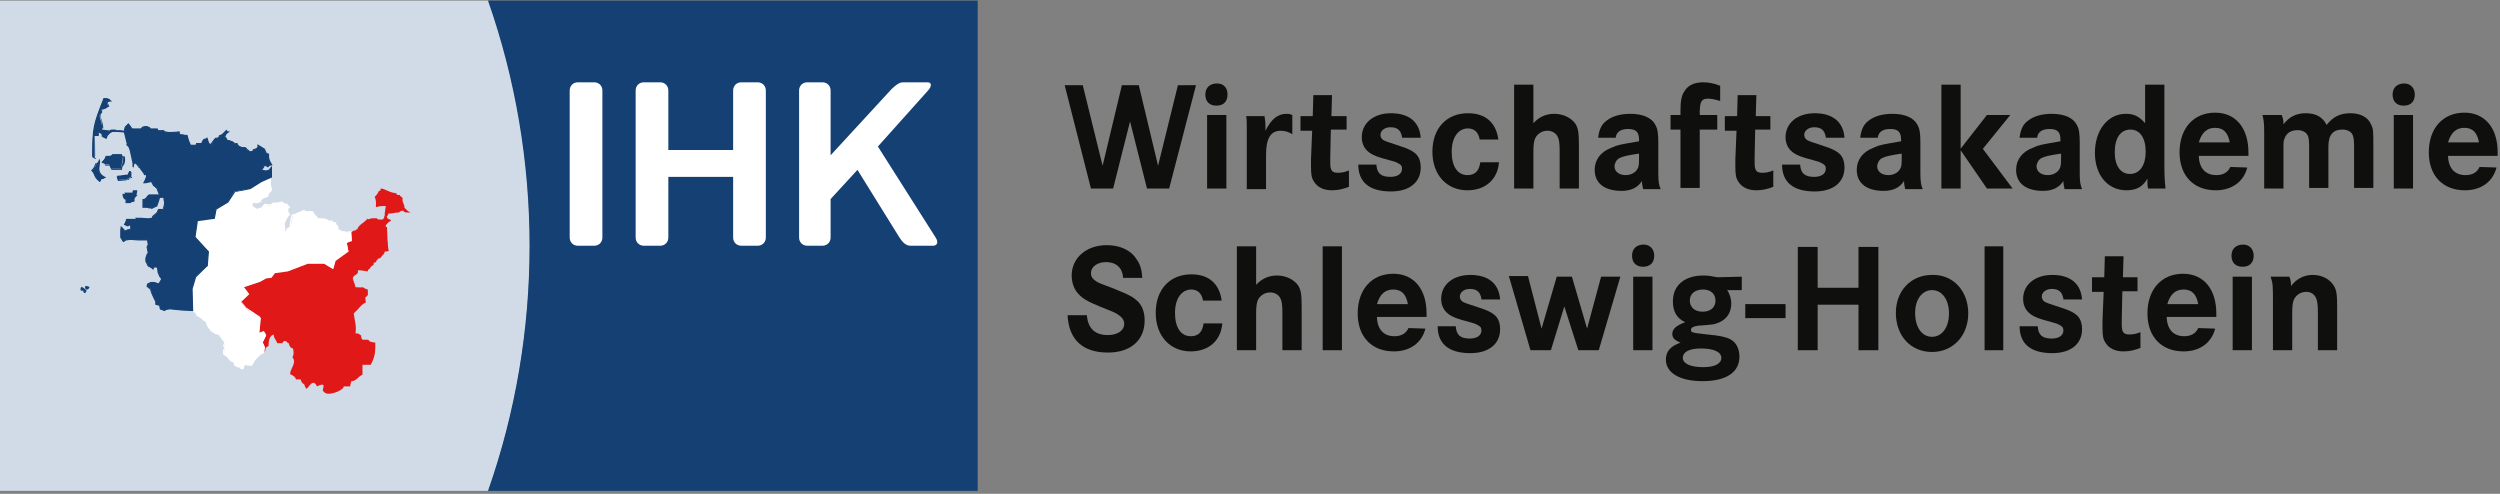 <?xml version="1.0" encoding="utf-8"?>
<!-- Generator: Adobe Illustrator 25.2.1, SVG Export Plug-In . SVG Version: 6.00 Build 0)  -->
<svg version="1.1" id="Ebene_1" xmlns="http://www.w3.org/2000/svg" xmlns:xlink="http://www.w3.org/1999/xlink" x="0px" y="0px"
	 viewBox="0 0 428.3 84.6" style="enable-background:new 0 0 428.3 84.6;" xml:space="preserve">
<rect x="0" y="0" width="428.3" height="84.6" fill="#808080" stroke="none"/>
<style type="text/css">
	.st0{fill:#D0DBE7;}
	.st1{fill:#144073;}
	.st2{fill-rule:evenodd;clip-rule:evenodd;fill:#E11818;}
	.st3{fill:#FFFFFF;}
	.st4{fill-rule:evenodd;clip-rule:evenodd;fill:#144073;}
	.st5{fill:#0F0F0D;}
</style>
<g>
	<path class="st0" d="M83.7,0.1l-83.9,0v84l83.9,0C93.1,57,93.2,27.2,83.7,0.1L83.7,0.1z"/>
	<path class="st1" d="M167.5,84.1l-83.9,0c9.5-27,9.5-56.9,0-84l83.9,0V84.1L167.5,84.1z"/>
	<path class="st2" d="M69.3,35.6c0-0.7-0.5-1-0.3-1.7c-0.1,0-0.2-0.1-0.2-0.2c-0.2,0-0.3-0.2-0.3-0.3c-0.1,0-0.6,0.1-0.6-0.3
		c-1.3-0.1-1.9-0.8-2.7-0.8c0,0.2,0,0.5-0.3,0.4c-0.1,0.3-0.4,0.8-0.7,1c0.3,0.8,0.2,1.1,0.2,1.8c0.6-0.2,1-0.2,1.7-0.2
		c-0.1,0.8-0.2,0.9-0.2,1.7c-0.1,0.1-0.1,0.2-0.1,0.4c-0.1,0-0.2,0.1-0.2,0.2c-0.3,0-1,0.1-1-0.2c-0.7,0-0.8-0.1-1.6,0.2
		c0-0.1,0-0.1,0-0.2c-0.7,0.9-1.5,1-1.8,1.9c-0.2,0-0.3,0.1-0.3,0.2c-0.1,0-0.3,0-0.3,0c-0.3,0.4-1.5,0.3-2.1,0.3l-0.6,1.1l-2.7,1.7
		c0,0-6.3,1.7-6.5,1.8c-0.2,0.1-5.8,2.9-6,3c-0.2,0.1-3.2,3.3-3.3,3.5c-0.1,0.3,2.6,6.1,2.6,6.1l2.6,3.8c0.2-0.2,0.5-0.4,0.8-0.5
		c0.1-0.5,0-0.8,0.6-1c0-1,0.2-1.8,0.9-2c0,0.7,0.3,0.7,0.6,1.5h0.9c0.1-0.6,0.8-0.4,0.9,0c0.3-0.3,0.1,0.8,0.9,0.9
		c0.1,0.5,0.2,1-0.1,1.5c0.8,1-0.4,1.9-0.4,2.9c0.4,0.2,0.9,0.4,1,0.9h0.8c0.1,0.3,0.2,0.7,0.6,0.8c0.1,0.3,0.2,0.6,0.4,0.8
		c0.3,0,1.1-2,1.8-0.4c2.1-1,0.5,0.8,1.2,0.9c0.4,0.9,3.3-0.1,3.4-0.9h1.1c0-0.3,0.1-0.6,0.2-0.9c0.9,0,1.1-0.8,1.9-1.1v-1.7h1.4
		c0.8-1.4,0.8-2.3,0.8-3.8c-0.6-0.1-1-0.1-1.2-0.5c-0.4,0-0.7,0-1,0c-0.1-0.2-0.3-0.3-0.2-0.7c-0.4-0.2-0.3-0.4-1-0.4
		c0.2-1.1-0.1-2-0.3-3.4c0.9-0.8,1.2-1.5,2.1-1.9c-0.1-0.3-0.1-0.6-0.1-0.9c0.6-0.2,0.4-0.7,0.4-1.3c-0.3-0.1-0.4-0.1-0.7-0.3
		l-0.1-0.1c-0.4,0.1-0.8,0-1.3,0c-0.2-1-0.6-1.4-0.4-1.7c0.2-0.5,1-0.4,0.8-1.2c0.6,0,1,0.1,1.7,0.2c0-0.3,0.2-0.4,0.4-0.5
		c0-0.2,0.2-0.4,0.6-0.6c0-0.2,0-0.3,0.1-0.4c0.2,0,0.4-0.1,0.4-0.4c0.2,0,0.2-0.1,0.2-0.3c0.6,0.1,0.7-0.6,1.1-0.8
		c0-0.1,0.1-0.2,0.1-0.4c0.3,0,0.3,0,0.7-0.1c-0.2-0.6-0.3-3.9-0.3-4.1c-0.6,0,0.1-0.8,0.7-1.1c0-0.2-0.8-0.3-0.7-0.6
		c-0.2-0.1,0.3-0.3,0.2-0.6c0.8,0,1.1-0.2,1.9-0.2c0.1-0.2,0.3-0.3,0.7-0.3c0.1,0.4,0.8,0.3,1.3,0.3C69.7,36.2,69.6,35.8,69.3,35.6z
		"/>
	<path class="st3" d="M159,15.5c0.7-0.8,0.6-1.4-0.1-1.4h-3.7c-0.8,0-1.1-0.1-2.4,1.1l-10.5,11.4l0-11.1c0-0.8-0.6-1.4-1.4-1.4h-2.6
		c-0.8,0-1.4,0.6-1.4,1.4v25.2c0,0.8,0.6,1.4,1.4,1.4h2.6c0.8,0,1.4-0.6,1.4-1.4v-6.6l4.6-5l7.2,11.6c0.5,0.8,1.1,1.4,1.9,1.4h3.8
		c0.8,0,1-0.6,0.5-1.4l-9.9-15.6L159,15.5L159,15.5z"/>
	<path class="st3" d="M97.6,40.7c0,0.8,0.6,1.4,1.4,1.4h2.8c0.8,0,1.4-0.6,1.4-1.4l0-25.2c0-0.8-0.6-1.4-1.4-1.4H99
		c-0.8,0-1.4,0.6-1.4,1.4V40.7L97.6,40.7z"/>
	<path class="st3" d="M125.6,15.5c0-0.8,0.6-1.4,1.4-1.4h2.8c0.8,0,1.4,0.6,1.4,1.4l0,25.2c0,0.8-0.6,1.4-1.4,1.4H127
		c-0.8,0-1.4-0.6-1.4-1.4l0-10.4h-11.1l0,10.4c0,0.8-0.6,1.4-1.4,1.4h-2.8c-0.8,0-1.4-0.6-1.4-1.4V15.5c0-0.8,0.6-1.4,1.4-1.4h2.8
		c0.8,0,1.4,0.6,1.4,1.4l0,10.2h11.1L125.6,15.5L125.6,15.5z"/>
	<polygon class="st3" points="45.4,59.6 45.3,59.9 45.3,60.4 44.5,60.8 43.7,61.7 43.2,62.6 42.4,62.5 42,62.4 41.7,63.1 41.3,63 
		41.2,62.8 40.7,62.7 40.2,62.4 40.1,62 39.6,61.8 38.9,61 38.4,60.7 38.4,60.1 38.6,59.5 38.4,59.3 38.6,58.7 38.5,58.5 38,57.9 
		37.6,57.3 36.9,57.1 36.3,56.6 35.7,55.8 35.5,55.4 35.5,55.2 35,55 34.5,54.5 33.7,54.1 33.7,53.8 33,53.2 33,51.2 32.9,49.5 
		33.5,47.4 35.5,45.7 35.7,43.1 33.5,40.5 33.8,37.9 36.7,37.5 37,35.8 38.9,34.6 40.1,32.8 42.8,32.3 46.4,30.3 46.4,31.1 
		46.4,31.7 46.6,32.5 45.9,33.3 45.9,33.6 45.1,34 44.7,34.3 44.8,34.5 44.4,34.5 44.4,34.7 43.3,34.7 43.3,35.4 44.2,35.9 
		44.4,35.9 44.5,35.7 44.9,35.7 45.1,35.5 45.4,35.1 46.2,35.2 46.8,35.1 46.9,34.8 47.5,34.8 48.5,34.6 48.7,34.9 49.3,35.1 
		49.5,35.4 49.7,35.5 49.4,35.8 49.4,36.2 49.5,36.5 49.7,36.7 49.2,37.4 49,37.7 48.7,38.2 48.7,38.6 48.9,39.1 48.7,39.7 
		49.1,39.6 49.5,39 49.8,38.9 50,37.8 50.2,36.8 50.3,36.7 50.8,36.6 51.2,36.4 51.7,36.2 52.1,35.9 52.4,36.2 52.9,36.2 53.6,36.2 
		53.8,36.5 53.9,36.7 54.3,37.1 54.5,37.4 54.9,37.4 55.4,37.5 55.6,37.4 55.9,37.6 56.1,37.6 56.3,37.8 56.9,37.8 56.9,38 
		57.5,38.2 57.5,38.4 57.8,38.7 57.9,39 57.9,39.4 58.4,39.5 58.5,39.7 58.9,39.7 59.4,39.8 60.1,39.7 60.2,41.2 59.4,41.6 
		59.7,43.1 57.5,44.7 57.1,46.1 55.6,45.2 52.7,45.2 49.3,46.5 47.1,46.8 46.5,47.6 45.6,47.7 44.5,48.3 41.8,49.2 42.7,50.4 
		41.3,51.7 42.3,53 44.7,54.5 44.4,57.3 45.3,56.9 45.6,57.5 45,58.7 45.4,59.6 	"/>
	<path class="st3" d="M41.7,63.3l-0.5-0.1l-0.1-0.2l-0.5-0.1l-0.5-0.3L40,62.1l-0.5-0.2l-0.7-0.8l-0.6-0.4l0-0.6l0.2-0.6l-0.2-0.2
		l0.2-0.6l-0.1-0.2L37.9,58l-0.4-0.6l-0.7-0.2l-0.7-0.5l-0.6-0.8l-0.2-0.5v-0.2L35,55l-0.6-0.5l-0.8-0.5v-0.2l-0.7-0.7v-2l-0.1-1.7
		l0,0l0.6-2.1l0,0l2-1.7l0.2-2.5l-2.2-2.7l0,0l0.3-2.6l0.1,0l2.8-0.4l0.3-1.6l1.9-1.2l1.2-1.8l0,0l2.6-0.5l3.8-2.1v1.6l0.2,0.8
		L46,33.3v0.4L45.1,34l-0.4,0.3l0.1,0.3h-0.4v0.2h-1.1v0.5l0.8,0.5h0.1l0.1-0.2h0.4l0.2-0.2l0.4-0.5l0.8,0.1l0.5-0.1l0.1-0.2h0.7
		l1-0.2l0.2,0.3l0.6,0.1l0.2,0.3l0.3,0.2l-0.4,0.4v0.3l0.1,0.3l0.3,0.3l-0.6,0.7L49,37.8l-0.2,0.4v0.4l0.1,0.6l-0.1,0.4l0.1,0
		l0.4-0.6l0.3-0.1l0.1-1l0.2-1l0.2-0.2l0.6-0.1l0.3-0.2l0.6-0.2l0.4-0.2l0.4,0.2h1.2l0.2,0.4l0.1,0.2l0.3,0.3l0.2,0.3h0.4l0.4,0.1
		l0.2-0.1l0.4,0.2h0.3l0.1,0.2H57V38l0.6,0.1v0.3l0.3,0.3L58,39v0.3l0.4,0.1l0.1,0.2h0.4l0.4,0.1l0.9-0.1l0.1,1.7l-0.9,0.3l0.3,1.5
		l-0.1,0l-2.2,1.5l-0.4,1.5l-0.1-0.1l-1.5-0.9h-2.8l-3.4,1.3l-2.2,0.2l-0.6,0.8l-0.9,0.1l-1.1,0.7l-2.7,0.9l0.9,1.2l-1.3,1.3
		l0.9,1.1l2.4,1.6l-0.2,2.7l0.8-0.3l0.4,0.7l0,0l-0.6,1.2l0.4,0.9l-0.1,0.4v0.5l-0.8,0.5l-0.9,0.9l-0.5,0.9l-0.8-0.1l-0.4-0.1
		L41.7,63.3z M41.4,62.9l0.2,0.1l0.3-0.8l0.5,0.1l0.7,0.1l0.4-0.8l0.9-0.9l0.7-0.4l0-0.4l0.1-0.3l-0.4-0.9l0.7-1.2l-0.3-0.4l-1,0.4
		l0.2-2.9L42.3,53l-1-1.3l1.3-1.3l-0.9-1.3l0.1,0l2.8-0.9l1.1-0.7l0.8-0.1l0.6-0.8l0,0l2.2-0.2l3.4-1.3h2.9l0,0l1.4,0.8l0.3-1.3l0,0
		l2.2-1.5l-0.3-1.6l0.9-0.3L60,39.8l-0.7,0.1l-0.5-0.1l-0.5,0l-0.1-0.2l-0.5-0.1v-0.4l-0.1-0.3l-0.3-0.3v-0.2l-0.6-0.1v-0.2h-0.6
		l-0.1-0.2h-0.2l-0.3-0.2l-0.2,0.1l-0.5-0.1l-0.5,0l-0.2-0.4l-0.3-0.3l-0.1-0.2l-0.2-0.3h-1.2l-0.3-0.2l-0.3,0.2l-0.6,0.2l-0.4,0.2
		l-0.5,0.1l-0.1,0.1l-0.2,1L49.9,39l-0.4,0.1l-0.4,0.6l-0.5,0.2l0.1-0.7l-0.1-0.5l0-0.5l0,0l0.2-0.4l0.2-0.3l0.5-0.6l-0.2-0.2
		l-0.1-0.4v-0.4l0.3-0.3l-0.1-0.1l-0.2-0.3L48.7,35l-0.2-0.3l-0.9,0.2l-0.6,0l-0.1,0.2l-0.6,0.1l0,0l-0.7-0.1l-0.3,0.4l-0.3,0.3
		h-0.3L44.5,36h-0.3l0,0l-0.9-0.6v-0.8h1.1v-0.2h0.3l-0.1-0.2l0.5-0.4l0.7-0.3v-0.3l0,0l0.7-0.7l-0.2-0.7v-1.3l-3.5,1.9l-2.6,0.5
		L39,34.7l-1.8,1.2l-0.3,1.7L33.9,38l-0.3,2.4l2.2,2.7l0,0l-0.2,2.6l0,0l-2,1.8L33,49.5l0.1,1.6v2l0.7,0.7V54l0.7,0.4l0.6,0.4
		l0.5,0.2v0.3l0.2,0.4l0.5,0.8L37,57l0.7,0.2l0,0l0.4,0.7l0.4,0.5l0.1,0.3l-0.2,0.5l0.2,0.2l-0.2,0.7v0.5L39,61l0.7,0.8l0.6,0.2
		l0.1,0.4l0.4,0.3l0.6,0.1L41.4,62.9z"/>
	<polyline class="st1" points="33.8,37.9 33.4,40.6 35.7,43.1 35.5,45.6 33.5,47.4 32.9,49.5 33,53.2 33,53.2 31.1,53.1 29.1,52.9 
		28.4,53 28.2,53.2 27.5,53 27.4,52.6 27.4,52.3 26.7,52.1 26.7,51.7 26.7,51.6 26.4,51.1 26,50.2 25.8,49.5 25.2,49.1 25.3,48.7 
		25.8,48.4 26.4,48.4 27,48.5 27.2,48.7 27.7,47.8 27.4,47.3 27.1,46.7 27,45.8 26.6,45.7 26.2,45.9 26.3,46.1 26.1,45.9 25.9,45.8 
		25.4,45.6 25.2,45.1 25,44.8 25,44.2 25.2,43.7 25.4,43.3 25.2,42.4 25.4,41.9 25.3,41.1 23.7,41.1 22.3,41 21.5,41.1 21.1,41.4 
		20.7,40.7 20.7,40 20.7,39.4 20.8,38.9 21.2,39.4 21.3,39.6 21.9,39.4 22.4,39.3 22.4,38.5 21.9,38.7 21.3,38.5 21.5,38 21.7,37.6 
		22.5,37.6 23.2,37.6 23.4,37.5 23.3,37.4 24.2,37.4 25.4,37.5 26.1,37.4 26.2,37.1 26.6,36.7 27,36.4 27,36.3 27.1,36.1 27.2,35.9 
		28,35.9 28.2,34.9 28.2,34.6 28.1,34.2 28.1,33.8 27.3,33.8 27.2,34.3 27,34.8 26.9,35.1 26.9,35.3 26.4,35.5 26.2,35.6 26,35.7 
		25.9,35.6 25.5,35.6 25.2,35.5 24.8,35.5 24.5,35.5 24.5,34.2 24.8,34.2 24.9,34.1 25,34 25.1,34 25.2,33.7 25.4,33.5 25.5,33.4 
		27.3,33.4 27,32.5 26.9,32.2 26.6,32.1 26.3,31.7 26.1,31.3 26,31.1 25.4,31.2 25,31.3 24.6,31.3 24.9,30.9 25.1,30.3 25.1,30 
		24.8,29.9 24.5,29.5 24.4,29.4 24.2,29.1 24,28.8 23.8,28.6 23.7,28.4 23.4,28.1 23.3,28 23,27.9 22.9,28.2 22.8,28.6 22.8,28 
		22.7,27.3 22.5,26.5 22.3,25.7 22.1,25.1 21.9,24.9 21.8,24.8 21.9,24.7 21.8,24.6 21.3,22.6 21.3,22.4 21.4,21.8 22,21.2 
		22.3,21.7 22.5,21.9 22.7,22.1 24.1,22.1 24.4,21.8 24.9,21.7 25.2,21.7 25.6,21.9 25.8,22.1 27,22.1 27.1,22.4 27.3,22.4 
		27.5,22.4 28.1,22.4 28.2,22.6 28.3,22.6 28.7,22.7 29.6,22.7 30.7,22.6 30.7,22.9 30.9,23.1 31.3,23.1 31.7,23.2 32.1,23.2 
		32.3,24.1 32.6,24.9 33.3,24.9 33.6,24.9 33.7,24.7 33.7,24.6 34.6,24.6 34.7,24.2 34.9,23.9 35.4,23.8 35.5,23.7 35.6,24.1 
		35.7,24.4 36,24.9 36.3,24.6 36.5,24.2 36.8,23.9 36.9,23.7 37.1,23.7 37.5,23.6 37.6,23.3 37.6,23.2 38,23.1 38.4,22.8 38.8,22.4 
		38.9,22.6 39.1,22.6 38.7,22.9 38.5,23.5 38.7,23.7 38.8,23.9 38.9,24.1 39.2,24.1 39.6,24.2 39.9,24.3 40,24.4 40.2,24.6 
		40.6,24.6 40.6,24.7 40.7,24.9 40.9,25.1 41.4,25.3 42,25.3 42.2,25.4 42.2,25.6 42.4,25.7 42.7,25.9 42.8,26 43,26 43.3,25.9 
		43.4,25.8 43.4,25.7 43.7,25.6 44,25.4 44.2,25.2 44.2,24.9 44.8,25.2 45.3,25.6 45.4,25.9 45.6,26.2 45.9,26.4 46,26.4 46,26.9 
		46.1,27.4 46.3,27.9 46.5,28.2 46.2,28.3 45.9,28.5 45.6,28.4 45.2,28.3 45.2,28.5 45,28.9 44.7,28.9 44.8,29.1 45.1,29.2 
		45.5,29.3 46.1,29.2 46.5,28.6 46.5,29.2 46.5,29.6 46.5,30 46.5,30.3 44.8,31.1 42.9,32.3 40.2,32.8 39,34.6 37,35.8 36.7,37.5 	
		"/>
	<polygon class="st1" points="28.2,53.3 28.2,53.3 27.4,53 27.3,52.6 27.3,52.4 26.6,52.2 26.6,51.7 26.3,51.1 25.9,50.2 25.7,49.6 
		25.1,49.1 25.2,48.6 25.8,48.3 26.4,48.3 27,48.5 27.2,48.5 27.6,47.8 27.3,47.4 27,46.7 26.9,45.9 26.6,45.8 26.3,45.9 26.4,46.1 
		26.2,46.2 26,46 25.3,45.6 25.1,45.2 24.9,44.8 24.9,44.2 25.1,43.6 25.3,43.3 25.1,42.3 25.3,41.9 25.2,41.2 23.7,41.2 22.3,41.1 
		21.6,41.2 21.1,41.5 20.6,40.7 20.6,39.4 20.7,38.7 21.3,39.3 21.4,39.5 21.8,39.3 22.3,39.2 22.3,38.6 21.9,38.8 21.2,38.5 
		21.5,38 21.6,37.5 23.2,37.5 23.3,37.5 23.3,37.5 23.1,37.3 24.2,37.3 25.4,37.4 26,37.3 26.1,37 26.6,36.6 26.9,36.3 26.9,36.2 
		27,36 27.1,35.8 27.9,35.8 28.1,34.9 28.1,34.6 28,34.2 28,33.9 27.4,33.9 27.3,34.3 27.1,34.9 27,35.1 27,35.3 26,35.8 25.8,35.7 
		25.5,35.7 25.2,35.6 24.4,35.6 24.4,34.1 24.7,34.1 24.9,33.9 25,33.9 25.1,33.7 25.5,33.3 27.2,33.3 26.8,32.3 26.6,32.1 
		26.2,31.8 25.9,31.2 25.4,31.3 25,31.4 24.5,31.4 24.8,30.8 25,30.3 25,30 24.7,30 24.5,29.6 24.4,29.5 23.9,28.8 23.7,28.7 
		23.6,28.5 23.3,28.1 23.3,28.1 23.1,28 23,28.2 22.9,28.7 22.7,28.6 22.7,28 22.4,26.6 22.2,25.7 22,25.2 21.6,24.8 21.7,24.7 
		21.7,24.6 21.7,24.6 21.2,22.6 21.2,22.4 21.4,21.7 21.4,21.7 22,21.1 22.4,21.6 22.6,21.9 22.7,22 24.1,22 24.4,21.7 24.8,21.6 
		25.2,21.6 25.2,21.6 25.7,21.8 25.8,22 27,22 27.1,22.3 28.1,22.3 28.2,22.5 28.3,22.5 28.8,22.6 29.6,22.6 30.8,22.5 30.8,22.9 
		31,23 31.3,23 31.7,23.1 32.1,23.1 32.4,24.1 32.7,24.8 33.5,24.8 33.6,24.6 33.6,24.5 34.5,24.5 34.6,24.2 34.9,23.8 35.3,23.7 
		35.5,23.5 35.7,24.1 35.8,24.4 36,24.7 36.4,24.2 36.7,23.8 36.9,23.6 37.1,23.6 37.4,23.5 37.5,23.3 37.5,23.2 38,23 38.8,22.2 
		39,22.5 39.4,22.5 38.8,23 38.6,23.4 38.8,23.6 39,24 39.3,24 40,24.3 40.1,24.4 40.3,24.5 40.7,24.5 40.7,24.6 40.8,24.8 41,25 
		41.5,25.2 42,25.2 42.3,25.4 42.3,25.5 42.5,25.6 42.8,25.9 43,25.9 43.3,25.8 43.3,25.7 43.3,25.6 43.6,25.5 43.9,25.4 44.1,25.2 
		44.1,24.7 45.4,25.5 45.5,25.8 45.7,26.2 45.9,26.3 46.1,26.3 46.1,26.9 46.2,27.4 46.4,27.8 46.7,28.3 46.2,28.4 45.9,28.7 
		45.6,28.5 45.3,28.4 45.3,28.6 45,29 44.8,29 44.8,29 45.1,29.1 45.5,29.2 46,29.1 46.6,28.4 46.6,30.4 44.8,31.2 42.9,32.4 
		40.3,32.9 39.1,34.7 37.1,35.9 36.8,37.5 36.6,37.5 36.9,35.8 37,35.7 38.9,34.5 40.2,32.8 40.2,32.8 42.8,32.2 44.7,31 46.4,30.2 
		46.4,28.9 46.1,29.3 45.5,29.4 45.1,29.3 44.7,29.2 44.5,28.8 44.9,28.8 45.1,28.5 45.1,28.2 45.7,28.3 45.9,28.4 46.1,28.2 
		46.4,28.2 46.2,27.9 46,27.4 45.9,26.9 45.9,26.5 45.8,26.5 45.6,26.3 45.3,25.9 45.2,25.6 44.3,25.1 44.3,25.3 44,25.5 43.7,25.7 
		43.5,25.7 43.5,25.8 43.4,26 43,26.1 42.7,26.1 42.4,25.7 42.1,25.6 42.1,25.5 42,25.4 41.4,25.4 40.8,25.2 40.6,24.9 40.5,24.7 
		40.2,24.6 39.9,24.5 39.8,24.4 39.2,24.2 38.8,24.2 38.6,23.7 38.3,23.5 38.6,22.8 38.8,22.7 38.8,22.5 38.1,23.2 37.7,23.3 
		37.7,23.4 37.5,23.6 37.1,23.8 37,23.8 36.9,24 36.5,24.3 36,25.1 35.6,24.5 35.5,24.2 35.4,23.9 35.4,23.9 35,24 34.8,24.3 
		34.7,24.7 33.8,24.7 33.8,24.7 33.7,25 32.5,25 32.2,24.2 32,23.3 31.7,23.3 31.3,23.2 30.9,23.2 30.6,22.9 30.6,22.7 29.6,22.8 
		28.7,22.8 28.3,22.7 28.1,22.7 28,22.5 27,22.5 26.9,22.2 25.7,22.2 25.6,22 25.2,21.8 24.9,21.8 24.5,21.9 24.1,22.2 22.6,22.2 
		22.5,22 22.3,21.8 22,21.4 21.5,21.8 21.4,22.4 21.4,22.6 21.9,24.5 22,24.7 21.9,24.8 22.2,25.1 22.4,25.6 22.6,26.5 22.9,27.9 
		22.9,27.8 23.4,27.9 23.5,28 23.7,28.4 23.8,28.6 24.1,28.7 24.5,29.4 24.6,29.5 24.8,29.8 25.2,29.9 25.2,30.3 25,30.9 24.8,31.2 
		25,31.2 25.4,31.1 26,31 26.4,31.7 26.7,32 26.9,32.1 27.1,32.5 27.4,33.5 25.6,33.5 25.3,33.8 25.1,34.1 25,34.1 24.8,34.3 
		24.6,34.3 24.6,35.4 25.2,35.4 25.5,35.5 25.9,35.5 26,35.6 26.8,35.2 26.8,35 26.9,34.8 27.1,34.3 27.2,33.7 28.2,33.7 28.2,34.2 
		28.3,34.6 28.3,34.9 28,36 27.2,36 27.2,36.1 27.1,36.3 27.1,36.4 26.7,36.8 26.3,37.1 26.2,37.5 25.4,37.6 24.2,37.5 23.6,37.5 
		23.6,37.5 23.2,37.7 21.7,37.7 21.6,38.1 21.5,38.4 21.9,38.6 22.5,38.3 22.5,39.3 21.9,39.5 21.3,39.7 21.1,39.4 20.8,39.1 
		20.8,39.4 20.8,40.7 21.1,41.2 21.5,41 22.3,40.9 23.7,41 25.4,41 25.5,41.9 25.3,42.4 25.5,43.4 25.3,43.7 25.1,44.3 25.1,44.8 
		25.3,45.1 25.5,45.5 26.1,45.8 26.1,45.8 26.6,45.6 26.7,45.6 27.1,45.7 27.1,45.8 27.2,46.6 27.5,47.3 27.9,47.8 27.2,48.8 
		26.9,48.6 26.4,48.5 25.8,48.5 25.4,48.7 25.3,49.1 25.8,49.5 26.1,50.2 26.5,51 26.8,51.6 26.8,52 27.5,52.2 27.5,52.6 27.6,52.9 
		28.2,53.1 28.4,52.9 29.1,52.8 29.1,52.8 31.1,53 32.9,53.1 32.8,49.5 32.8,49.5 33.4,47.4 33.4,47.4 35.4,45.5 35.6,43.2 
		33.3,40.6 33.7,37.9 33.9,37.9 33.5,40.6 35.8,43.1 35.6,45.6 35.5,45.6 33.6,47.5 33,49.5 33.1,53.3 31.1,53.2 29.1,53 28.5,53.1 
			"/>
	<path class="st1" d="M19.2,26.5h1.4c0.1,0.3,0.1,0.3,0.4,0.3c0.1,1.1-0.2,1.2-0.3,2.1h-1.7c-0.1-0.2-0.2-0.4-0.3-0.7H18
		c-0.1-0.2-0.3-0.3-0.6-0.4c0.3-0.3,0.6-0.6,0.7-1C18.7,26.9,18.9,27.1,19.2,26.5L19.2,26.5z"/>
	<path class="st1" d="M20.9,29.1h-1.8l-0.1-0.3c-0.1-0.1-0.1-0.3-0.2-0.4H18l0-0.1c-0.1-0.2-0.3-0.3-0.5-0.4l-0.1-0.1l0.1-0.1
		c0.3-0.3,0.5-0.5,0.6-0.9l0-0.1h0.1c0.1,0,0.3,0,0.4,0c0.3,0,0.4,0,0.7-0.3l0,0h1.6l0,0.1c0.1,0.3,0.1,0.3,0.4,0.3h0.1l0,0.1
		c0.1,0.7,0,1-0.2,1.4C21,28.4,20.9,28.7,20.9,29.1L20.9,29.1z M19.2,28.9h1.5c0-0.3,0.1-0.5,0.2-0.7c0.1-0.3,0.2-0.6,0.2-1.2
		c-0.3,0-0.3-0.1-0.4-0.3h-1.3C19,27.1,18.8,27,18.5,27c-0.1,0-0.2,0-0.3,0c-0.1,0.4-0.3,0.6-0.6,0.9c0.2,0.1,0.3,0.2,0.4,0.4h0.8
		l0,0.1c0.1,0.1,0.2,0.3,0.2,0.4L19.2,28.9z"/>
	<path class="st1" d="M17,27.7c0.2,0.5-0.9,2.1,0.9,2.9c-0.3,0.1-0.4,0.1-0.7,0.1c0,0.2,0,0.3-0.1,0.4c-1.1-0.9-0.8-1.2-1.3-1.9
		c0.3-0.3,0.4-0.4,0.7-1C16.7,28.2,16.9,28,17,27.7L17,27.7z"/>
	<path class="st1" d="M17.1,31.2L17.1,31.2c-0.8-0.6-0.9-1-1-1.3c-0.1-0.2-0.2-0.4-0.4-0.6l-0.1-0.1l0.1-0.1c0.3-0.3,0.4-0.4,0.6-1
		l0-0.1h0.1c0.2,0,0.4-0.2,0.5-0.5l0.1-0.3l0.1,0.2c0.1,0.2,0,0.5,0,0.8c-0.1,0.7-0.3,1.5,0.9,2.1l0.2,0.1l-0.2,0.1
		c-0.3,0.1-0.4,0.1-0.6,0.1C17.3,30.9,17.3,31,17.1,31.2L17.1,31.2z M15.9,29.2c0.2,0.2,0.3,0.4,0.3,0.6c0.1,0.3,0.2,0.6,0.8,1.1
		c0-0.1,0-0.1,0-0.3v-0.1h0.1c0.1,0,0.2,0,0.4,0c-1.1-0.6-0.9-1.5-0.8-2.2c0-0.1,0-0.2,0.1-0.3c-0.1,0.2-0.3,0.2-0.4,0.3
		C16.3,28.8,16.2,28.9,15.9,29.2z"/>
	<path class="st1" d="M22.2,29.3c0.4,0.1,0.3,0.6,0.3,1c-0.2,0-0.3,0.1-0.4,0.3c-0.7,0.1-1.1,0.2-1.9,0.2c0-0.3,0-0.3-0.1-0.7
		c0.8,0,1.2-0.2,1.9-0.2C22,29.8,22.1,29.5,22.2,29.3L22.2,29.3z"/>
	<path class="st1" d="M20.2,31L20.2,31L20.2,31c-0.1-0.4-0.1-0.4-0.2-0.7l0-0.1h0.1c0.4,0,0.7-0.1,1-0.1c0.3-0.1,0.5-0.1,0.8-0.1
		c0-0.2,0.1-0.4,0.2-0.6l0-0.1l0.1,0c0.4,0.1,0.4,0.5,0.4,0.9c0,0.1,0,0.2,0,0.2v0.1h-0.1c-0.2,0-0.3,0.1-0.4,0.3l0,0l-0.1,0
		c-0.1,0-0.3,0-0.4,0.1C21.2,30.9,20.8,31,20.2,31z M20.3,30.3c0.1,0.2,0.1,0.3,0.1,0.5c0.5,0,0.9-0.1,1.4-0.1c0.1,0,0.2,0,0.4-0.1
		c0.1-0.2,0.2-0.3,0.4-0.3c0,0,0-0.1,0-0.1c0-0.3,0-0.6-0.2-0.6c-0.1,0.2-0.2,0.4-0.2,0.5v0.1H22c-0.3,0-0.6,0.1-0.8,0.1
		C20.9,30.2,20.6,30.3,20.3,30.3z"/>
	<path class="st4" d="M22.9,32.7h0.6c0,0.3-0.3,0.8,0,0.8c-0.3,0.2-0.6,0.6-0.4,1c-0.3,0-0.7,0-0.7,0.2h-0.7c0-0.2,0-0.3,0-0.6
		c-0.4-0.1-0.4-0.4-0.5-0.8c0.2,0,0.4,0,0.3-0.2h1.4C22.8,33.1,22.8,32.8,22.9,32.7L22.9,32.7z"/>
	<path class="st1" d="M22.4,34.8h-0.9v-0.6c-0.4-0.1-0.4-0.4-0.5-0.7c0-0.1,0-0.1,0-0.2l0-0.1h0.1c0.1,0,0.2,0,0.3,0c0,0,0,0,0-0.1
		l-0.1-0.1h1.4c0-0.1,0-0.3,0.1-0.4l0,0h0.7v0.1c0,0.1,0,0.3-0.1,0.4c0,0.1-0.1,0.2-0.1,0.3l0,0c0,0,0,0,0,0h0.3l-0.3,0.2
		c-0.4,0.2-0.5,0.5-0.4,0.9l0,0.1H23C22.7,34.6,22.4,34.6,22.4,34.8L22.4,34.8z M21.8,34.6h0.5c0.1-0.2,0.3-0.2,0.6-0.2
		c0-0.3,0.1-0.6,0.4-0.9c0,0,0,0,0,0c-0.1-0.1,0-0.3,0-0.4c0-0.1,0.1-0.2,0.1-0.3h-0.4c0,0.1,0,0.2,0,0.3l0.2,0.2h-1.5
		c0,0,0,0.1,0,0.1c-0.1,0.1-0.2,0.1-0.3,0.1c0,0,0,0,0,0c0.1,0.3,0.1,0.5,0.4,0.5l0.1,0V34.6z"/>
	<path class="st1" d="M17.8,16.9c0.6,0,0.8,0,1.1,0.3c-0.2,0-0.3,0-0.6,0.1c0,0.3,0.1,0.4,0.2,0.8c-0.3,0.2-0.5,0.4-1.1,0.6
		c0,0.2,0,0.3,0,0.6c-0.8,0.5,0.2,1.4,0.1,2.9c0.9,0.1,1.3,0.2,2.1,0.2c-0.1,0.1,1.7,0.1,1.5,0.2c0,0-2.1-0.2-2.1,0
		c-0.3,0-0.3,0.4-0.7,0.6c-0.1,0.2-0.1,0.3-0.2,0.6c-0.2-0.2-0.3-0.2-0.5-0.3c0.1-0.4-0.3-0.7-0.7-0.8c0,0.2,0,0.3,0,0.6h-0.8
		c0.1,1.5,0.1,2.3,0.1,3.9c-0.1-0.1-0.3-0.2-0.4-0.3C15.9,21.9,16,21.4,17.8,16.9L17.8,16.9z"/>
	<path class="st1" d="M16.5,27.2l-0.2-0.2c0,0-0.1-0.1-0.2-0.1c-0.1-0.1-0.2-0.1-0.3-0.2l0,0v0c0-4.8,0.1-5.3,1.9-9.8l0-0.1h0.1
		c0.6,0,0.8,0,1.2,0.4l0.2,0.2h-0.2c-0.2,0-0.3,0-0.5,0.1c0,0.2,0,0.3,0.1,0.4c0,0.1,0.1,0.2,0.1,0.3l0,0.1l-0.1,0
		c-0.1,0-0.1,0.1-0.2,0.1c-0.2,0.2-0.5,0.3-0.9,0.4v0.5l0,0c-0.4,0.3-0.3,0.6-0.1,1.2c0.1,0.4,0.3,0.9,0.3,1.5
		c0.2,0,0.4,0.1,0.6,0.1c0.5,0.1,0.9,0.1,1.4,0.1h0.2l-0.1,0.1c0.1,0,0.4,0,0.6,0c0.7,0,0.8,0.1,0.9,0.2l0,0.1l-0.1,0.1l0,0
		c-0.8-0.1-1.8-0.1-2-0.1v0.1h-0.1c-0.1,0-0.2,0.1-0.3,0.2c-0.1,0.1-0.2,0.2-0.3,0.3c0,0.1-0.1,0.1-0.1,0.2c0,0.1-0.1,0.2-0.1,0.3
		l-0.1,0.1l-0.1-0.1c-0.1-0.1-0.2-0.2-0.4-0.2c-0.1,0-0.1,0-0.2-0.1l-0.1,0l0-0.1c0.1-0.3-0.1-0.5-0.5-0.6v0.5h-0.8
		c0.1,1.5,0.1,2.3,0.1,3.8V27.2z M16,26.6c0.1,0,0.1,0.1,0.2,0.1c0,0,0,0,0.1,0c0-1.4,0-2.2-0.1-3.7l0-0.1h0.8v-0.6l0.1,0
		c0.7,0.2,0.8,0.6,0.7,0.8c0,0,0.1,0,0.1,0c0.1,0,0.2,0.1,0.3,0.2c0-0.1,0-0.1,0.1-0.2c0-0.1,0.1-0.2,0.1-0.3l0,0l0,0
		c0.1,0,0.2-0.1,0.3-0.3c0.1-0.1,0.2-0.3,0.4-0.3c0,0,0,0,0,0c0,0,0,0,0.1,0c-0.3,0-0.6-0.1-0.9-0.1c-0.2,0-0.4-0.1-0.7-0.1l-0.1,0
		l0-0.1c0-0.6-0.1-1.1-0.2-1.5c-0.2-0.5-0.3-1,0.1-1.4v-0.6l0.1,0c0.4-0.1,0.6-0.2,0.9-0.4c0,0,0.1-0.1,0.1-0.1
		c0-0.1-0.1-0.1-0.1-0.2c-0.1-0.2-0.1-0.3-0.1-0.5v-0.1l0.1,0c0.1-0.1,0.2-0.1,0.3-0.1C18.4,17,18.2,17,17.9,17
		C16.1,21.4,16,21.9,16,26.6z"/>
	<path class="st1" d="M13.8,49.5c0-0.2,0.2-0.5,0.3-0.3l0.2,0.2c0.1,0.1,0.3,0.1,0.3,0.2c0,0.2,0,0.4-0.2,0.4c-0.2,0,0-0.4-0.2-0.4
		C14.2,49.5,13.8,49.7,13.8,49.5L13.8,49.5z"/>
	<path class="st1" d="M14.5,50.2c-0.2,0-0.2-0.2-0.2-0.3c0-0.1,0-0.1,0-0.1l0,0l0,0c0,0-0.1,0-0.1,0c-0.1,0-0.2,0-0.3,0
		c0,0-0.1-0.1-0.1-0.1c0-0.2,0.1-0.4,0.3-0.4c0.1,0,0.2,0,0.2,0l0.2,0.2c0,0,0.1,0,0.1,0.1c0.1,0,0.2,0.1,0.2,0.2
		C14.8,50.1,14.6,50.2,14.5,50.2z M14.3,49.6c0.1,0.1,0.1,0.2,0.1,0.3c0,0,0,0.1,0,0.1c0.1,0,0.1-0.2,0.1-0.4c0,0-0.1,0-0.1,0
		C14.4,49.6,14.4,49.5,14.3,49.6l-0.2-0.3c0,0,0,0-0.1,0c-0.1,0.1-0.1,0.1-0.1,0.2c0,0,0.1,0,0.1,0C14.1,49.5,14.2,49.5,14.3,49.6z
		 M13.8,49.5L13.8,49.5L13.8,49.5L13.8,49.5z"/>
	<path class="st1" d="M14.8,49.1c-0.2,0-0.2,0.4,0,0.4c0.2,0.1,0.7-0.3,0.4-0.3L14.8,49.1L14.8,49.1z"/>
	<path class="st1" d="M14.8,49.1c-0.2,0-0.2,0.4,0,0.4c0.2,0.1,0.7-0.3,0.4-0.3L14.8,49.1L14.8,49.1z"/>
	<path class="st1" d="M14.9,49.6c0,0-0.1,0-0.1,0c-0.2-0.1-0.2-0.4-0.2-0.5c0-0.1,0.1-0.2,0.2-0.1l0.4,0.1c0.1,0,0.1,0.1,0.1,0.1
		c0,0.1-0.1,0.2-0.2,0.3C15.1,49.6,15,49.6,14.9,49.6z M14.8,49.1L14.8,49.1c0,0.1,0,0.2,0,0.2c0,0.1,0,0.1,0.1,0.1c0,0,0.1,0,0.1,0
		c0.1,0,0.2-0.1,0.2-0.1L14.8,49.1L14.8,49.1z"/>
</g>
<g>
	<path class="st5" d="M185.5,14.6l3.4,13.8l3.3-13.8h2.9l3.3,13.8l3.4-13.8h3.1l-4.6,17.7h-3.8l-2.9-11.5l-2.9,11.5h-3.8l-4.5-17.7
		H185.5z"/>
	<path class="st5" d="M210.3,16.2c0,1.2-0.7,1.9-1.9,1.9c-1.2,0-1.9-0.7-1.9-1.9c0-1.2,0.8-1.9,2-1.9
		C209.6,14.3,210.3,15,210.3,16.2z M210.1,19.7v12.6h-3.3V19.7H210.1z"/>
	<path class="st5" d="M216.6,19.7c0.1,0.6,0.2,1.2,0.2,2c0,0.1,0,0.4,0,0.7c1-2,2.1-2.9,3.6-2.9c0.3,0,0.5,0,1,0.2v3.3
		c-0.6-0.4-1.3-0.6-2-0.6c-1.7,0-2.5,1.3-2.5,4.1v5.9h-3.3v-8.7c0-0.6,0-1.3,0-2.2c0-0.7,0-1-0.1-1.6H216.6z"/>
	<path class="st5" d="M230.7,19.7v2.5H228l-0.1,4.8c0,0.6,0,0.6,0,0.9c0,1.3,0.3,1.7,1.3,1.7c0.6,0,1.2-0.1,1.9-0.4V32
		c-1,0.4-1.9,0.6-2.9,0.6c-1.4,0-2.5-0.5-3.1-1.5c-0.4-0.6-0.5-1.2-0.5-2.6l0-1.2l0.2-4.9h-2v-2.5h2.1l0.1-3.6h3.2l-0.1,3.6H230.7z"
		/>
	<path class="st5" d="M240.2,23.5c-0.2-1.2-0.8-1.7-2-1.7c-1,0-1.7,0.6-1.7,1.3c0,0.4,0.2,0.7,0.5,0.9c0.4,0.2,0.6,0.3,2.5,0.9
		c1.9,0.6,2.6,1,3.2,1.6c0.5,0.6,0.7,1.3,0.7,2.2c0,2.5-1.9,4.1-5.1,4.1c-3.7,0-5.6-1.6-5.6-4.6h3.1c0.1,1.5,0.8,2.1,2.4,2.1
		c1.2,0,2-0.5,2-1.4c0-0.5-0.2-0.7-0.8-1c-0.4-0.2-0.4-0.2-2.6-0.8c-1.4-0.4-2.1-0.8-2.6-1.3c-0.6-0.6-0.9-1.4-0.9-2.3
		c0-2.4,2-4.1,5-4.1c3.1,0,4.9,1.5,5.1,4.2H240.2z"/>
	<path class="st5" d="M253.5,23.9c-0.2-1.2-0.9-1.9-2-1.9c-1.7,0-2.8,1.6-2.8,4c0,2.5,1,4,2.7,4c1.3,0,2-0.7,2.2-2.2h3.2
		c-0.2,2.9-2.3,4.8-5.4,4.8c-3.6,0-6-2.7-6-6.6c0-4,2.4-6.6,6.1-6.6c3,0,4.8,1.6,5.2,4.5H253.5z"/>
	<path class="st5" d="M262.7,14.5v6.6c1-1.1,2.2-1.6,3.6-1.6c1.5,0,2.9,0.7,3.6,1.7c0.5,0.8,0.6,1.6,0.6,3.8v7.3h-3.3v-6.5
		c0-1.2-0.1-1.9-0.3-2.3c-0.3-0.7-1-1.1-1.8-1.1c-0.9,0-1.7,0.5-2.1,1.3c-0.2,0.5-0.3,1.1-0.3,2.2v6.4h-3.3V14.5H262.7z"/>
	<path class="st5" d="M273.8,23.5c0.2-1.4,0.6-2.2,1.4-2.8c1-0.8,2.4-1.2,4.1-1.2c2.2,0,3.7,0.7,4.3,1.9c0.4,0.7,0.5,1.5,0.5,3.1
		v5.1c0,1.5,0.1,2.1,0.4,2.8h-3c-0.1-0.5-0.2-0.8-0.2-1.4c-0.7,1.1-1.8,1.7-3.5,1.7c-2.9,0-4.6-1.3-4.6-3.6c0-1.7,1-3.1,2.9-3.8
		c1.1-0.5,1.3-0.5,4.7-1.1v-0.2c0-1.4-0.5-1.9-1.9-1.9c-1.2,0-2,0.5-2.1,1.5H273.8z M280.9,26.3c-2.1,0.3-2.9,0.5-3.5,0.8
		c-0.5,0.3-0.8,0.9-0.8,1.4c0,0.9,0.8,1.5,1.9,1.5c1,0,1.8-0.5,2.1-1.2c0.2-0.4,0.2-0.9,0.2-1.9V26.3z"/>
	<path class="st5" d="M294.2,19.7v2.5h-3v10h-3.3v-10h-1.7v-2.5h1.7v-0.8c0-1.7,0.2-2.6,0.7-3.3c0.6-1,1.7-1.5,3.2-1.5
		c1,0,1.9,0.2,2.9,0.6v2.6c-1-0.3-1.6-0.4-2.1-0.4c-1.1,0-1.4,0.5-1.4,2.5v0.3H294.2z"/>
	<path class="st5" d="M303.3,19.7v2.5h-2.6l-0.1,4.8c0,0.6,0,0.6,0,0.9c0,1.3,0.3,1.7,1.3,1.7c0.6,0,1.2-0.1,1.9-0.4V32
		c-1,0.4-1.9,0.6-2.9,0.6c-1.4,0-2.5-0.5-3.1-1.5c-0.4-0.6-0.5-1.2-0.5-2.6l0-1.2l0.2-4.9h-2v-2.5h2.1l0.1-3.6h3.2l-0.1,3.6H303.3z"
		/>
	<path class="st5" d="M312.8,23.5c-0.2-1.2-0.8-1.7-2-1.7c-1,0-1.7,0.6-1.7,1.3c0,0.4,0.2,0.7,0.5,0.9c0.4,0.2,0.6,0.3,2.5,0.9
		c1.9,0.6,2.6,1,3.2,1.6c0.5,0.6,0.7,1.3,0.7,2.2c0,2.5-1.9,4.1-5.1,4.1c-3.7,0-5.6-1.6-5.6-4.6h3.1c0.1,1.5,0.8,2.1,2.4,2.1
		c1.2,0,2-0.5,2-1.4c0-0.5-0.2-0.7-0.8-1c-0.4-0.2-0.4-0.2-2.6-0.8c-1.4-0.4-2.1-0.8-2.6-1.3c-0.6-0.6-0.9-1.4-0.9-2.3
		c0-2.4,2-4.1,5-4.1c3.1,0,4.9,1.5,5.1,4.2H312.8z"/>
	<path class="st5" d="M318.7,23.5c0.2-1.4,0.6-2.2,1.4-2.8c1-0.8,2.4-1.2,4.1-1.2c2.2,0,3.7,0.7,4.3,1.9c0.4,0.7,0.5,1.5,0.5,3.1
		v5.1c0,1.5,0.1,2.1,0.4,2.8h-3c-0.1-0.5-0.2-0.8-0.2-1.4c-0.7,1.1-1.8,1.7-3.5,1.7c-2.9,0-4.6-1.3-4.6-3.6c0-1.7,1-3.1,2.9-3.8
		c1.1-0.5,1.3-0.5,4.7-1.1v-0.2c0-1.4-0.5-1.9-1.9-1.9c-1.2,0-2,0.5-2.1,1.5H318.7z M325.9,26.3c-2.1,0.3-2.9,0.5-3.5,0.8
		c-0.5,0.3-0.8,0.9-0.8,1.4c0,0.9,0.8,1.5,1.9,1.5c1,0,1.8-0.5,2.1-1.2c0.2-0.4,0.2-0.9,0.2-1.9V26.3z"/>
	<path class="st5" d="M335.9,14.5v17.8h-3.3V14.5H335.9z M344.4,19.7l-4.7,5.8l5.1,6.8h-4.4l-4.6-6.7l4.6-5.9H344.4z"/>
	<path class="st5" d="M346,23.5c0.2-1.4,0.6-2.2,1.4-2.8c1-0.8,2.4-1.2,4.1-1.2c2.2,0,3.7,0.7,4.3,1.9c0.4,0.7,0.5,1.5,0.5,3.1v5.1
		c0,1.5,0.1,2.1,0.4,2.8h-3c-0.1-0.5-0.2-0.8-0.2-1.4c-0.7,1.1-1.8,1.7-3.5,1.7c-2.9,0-4.6-1.3-4.6-3.6c0-1.7,1-3.1,2.9-3.8
		c1.1-0.5,1.3-0.5,4.7-1.1v-0.2c0-1.4-0.5-1.9-1.9-1.9c-1.2,0-2,0.5-2.1,1.5H346z M353.2,26.3c-2.1,0.3-2.9,0.5-3.5,0.8
		c-0.5,0.3-0.8,0.9-0.8,1.4c0,0.9,0.8,1.5,1.9,1.5c1,0,1.8-0.5,2.1-1.2c0.2-0.4,0.2-0.9,0.2-1.9V26.3z"/>
	<path class="st5" d="M370.8,28.3c0,2.1,0.1,3.1,0.2,4h-3c-0.1-0.5-0.1-0.8-0.1-1.1c0-0.2,0-0.3,0-0.6c-0.8,1.4-1.9,2-3.6,2
		c-3.2,0-5.4-2.6-5.4-6.4c0-3.9,2.2-6.7,5.3-6.7c1.5,0,2.3,0.5,3.3,1.6v-6.6h3.3V28.3z M362.3,26.1c0,2.3,1,3.7,2.6,3.7
		c1.7,0,2.7-1.5,2.7-3.8c0-2.4-1-3.8-2.6-3.8C363.3,22.2,362.3,23.6,362.3,26.1z"/>
	<path class="st5" d="M376.7,26.8c0.1,2.1,1.2,3.2,3,3.2c1.2,0,2-0.5,2.4-1.4l2.9,0.1c-0.6,2.4-2.6,3.9-5.4,3.9
		c-3.8,0-6.2-2.5-6.2-6.5c0-4.1,2.4-6.8,6.1-6.8c3.5,0,5.7,2.6,5.7,6.8v0.6H376.7z M382,24.4c-0.3-1.7-1.1-2.5-2.5-2.5
		s-2.3,0.8-2.8,2.5H382z"/>
	<path class="st5" d="M390.9,19.7c0.2,0.5,0.3,0.9,0.3,1.4v0.2c1-1.3,2.2-1.9,3.8-1.9c1.7,0,2.9,0.6,3.6,2c1.1-1.4,2.3-2,4.1-2
		c1.7,0,3,0.7,3.5,1.9c0.4,0.8,0.4,1.1,0.4,3.6v7.3h-3.3V25c0-1.1-0.1-1.6-0.3-2c-0.3-0.5-0.9-0.8-1.7-0.8c-1.6,0-2.4,0.9-2.4,2.9
		v7.1h-3.3v-7c0-1.3-0.1-1.8-0.3-2.1c-0.3-0.5-0.9-0.8-1.7-0.8c-1.1,0-1.9,0.5-2.2,1.4c-0.2,0.4-0.2,0.7-0.2,1.6v7h-3.3v-9.6
		c0-1.8-0.1-2.2-0.3-3H390.9z"/>
	<path class="st5" d="M413.7,16.2c0,1.2-0.7,1.9-1.9,1.9c-1.2,0-1.9-0.7-1.9-1.9c0-1.2,0.8-1.9,2-1.9
		C412.9,14.3,413.7,15,413.7,16.2z M413.4,19.7v12.6h-3.3V19.7H413.4z"/>
	<path class="st5" d="M419.4,26.8c0.1,2.1,1.2,3.2,3,3.2c1.2,0,2-0.5,2.4-1.4l2.9,0.1c-0.6,2.4-2.6,3.9-5.4,3.9
		c-3.8,0-6.2-2.5-6.2-6.5c0-4.1,2.4-6.8,6.1-6.8c3.5,0,5.7,2.6,5.7,6.8v0.6H419.4z M424.7,24.4c-0.3-1.7-1.1-2.5-2.5-2.5
		s-2.3,0.8-2.8,2.5H424.7z"/>
	<path class="st5" d="M192.4,47.5c-0.1-1.6-1.2-2.6-2.9-2.6c-1.5,0-2.6,0.8-2.6,1.9c0,0.6,0.3,1,0.9,1.4c0.5,0.3,0.5,0.3,2.9,1.2
		c3,1.2,3.4,1.5,4.2,2.2c0.8,0.8,1.2,1.9,1.2,3.3c0,3.4-2.4,5.5-6.3,5.5c-4.3,0-6.7-2.2-6.9-6.4h3.3c0.2,2.3,1.4,3.4,3.6,3.4
		c1.7,0,2.8-0.8,2.8-1.9c0-0.7-0.4-1.2-1.2-1.7c-0.5-0.3-0.5-0.3-3-1.3c-2-0.8-3-1.4-3.6-2.1c-0.8-0.8-1.2-2-1.2-3.2
		c0-3,2.5-5.2,6-5.2c2.2,0,4.1,0.8,5.1,2.4c0.6,0.8,0.9,1.7,1,3.2H192.4z"/>
	<path class="st5" d="M206.1,51.5c-0.2-1.2-0.9-1.9-2-1.9c-1.7,0-2.8,1.6-2.8,4c0,2.5,1,4,2.7,4c1.3,0,2-0.7,2.2-2.2h3.2
		c-0.2,2.9-2.3,4.8-5.4,4.8c-3.6,0-6-2.7-6-6.6c0-4,2.4-6.6,6.1-6.6c3,0,4.8,1.6,5.2,4.5H206.1z"/>
	<path class="st5" d="M215.2,42.2v6.6c1-1.1,2.2-1.6,3.6-1.6c1.5,0,2.9,0.7,3.6,1.7c0.5,0.8,0.6,1.6,0.6,3.8v7.3h-3.3v-6.5
		c0-1.2-0.1-1.9-0.3-2.3c-0.3-0.7-1-1.1-1.8-1.1c-0.9,0-1.7,0.5-2.1,1.3c-0.2,0.5-0.3,1.1-0.3,2.2v6.4h-3.3V42.2H215.2z"/>
	<path class="st5" d="M229.9,42.2v17.8h-3.3V42.2H229.9z"/>
	<path class="st5" d="M235.9,54.4c0.1,2.1,1.2,3.2,3,3.2c1.2,0,2-0.5,2.4-1.4l2.9,0.1c-0.6,2.4-2.6,3.9-5.4,3.9
		c-3.8,0-6.2-2.5-6.2-6.5c0-4.1,2.4-6.8,6.1-6.8c3.5,0,5.7,2.6,5.7,6.8v0.6H235.9z M241.2,52.1c-0.3-1.7-1.1-2.5-2.5-2.5
		s-2.3,0.8-2.8,2.5H241.2z"/>
	<path class="st5" d="M253.8,51.2c-0.2-1.2-0.8-1.7-2-1.7c-1,0-1.7,0.6-1.7,1.3c0,0.4,0.2,0.7,0.5,0.9c0.4,0.2,0.6,0.3,2.5,0.9
		c1.9,0.6,2.6,1,3.2,1.6c0.5,0.6,0.7,1.3,0.7,2.2c0,2.5-1.9,4.1-5.1,4.1c-3.7,0-5.6-1.6-5.6-4.6h3.1c0.1,1.5,0.8,2.1,2.4,2.1
		c1.2,0,2-0.5,2-1.4c0-0.5-0.2-0.7-0.8-1c-0.4-0.2-0.4-0.2-2.6-0.8c-1.4-0.4-2.1-0.8-2.6-1.3c-0.6-0.6-0.9-1.4-0.9-2.3
		c0-2.4,2-4.1,5-4.1c3.1,0,4.9,1.5,5.1,4.2H253.8z"/>
	<path class="st5" d="M261.8,47.4l2.3,8.9l2.6-8.9h2.6l2.6,8.9l2.4-8.9h3.3L273.9,60h-3.5l-2.4-7.5l-2.3,7.5h-3.5l-3.7-12.7H261.8z"
		/>
	<path class="st5" d="M283.4,43.8c0,1.2-0.7,1.9-1.9,1.9c-1.2,0-1.9-0.7-1.9-1.9c0-1.2,0.8-1.9,2-1.9
		C282.7,41.9,283.4,42.7,283.4,43.8z M283.1,47.4v12.6h-3.3V47.4H283.1z"/>
	<path class="st5" d="M298.5,49.7h-2.6c0.4,0.6,0.7,1.4,0.7,2.3c0,1.5-0.7,2.6-2,3.2c-0.9,0.4-1,0.4-3.7,0.6
		c-0.7,0.1-1.2,0.3-1.2,0.7c0,0.5,0.2,0.5,2.8,0.8c2.1,0.2,3.1,0.4,3.9,0.8c1,0.5,1.6,1.6,1.6,3c0,2.7-2.3,4.2-6.3,4.2
		c-3.9,0-6.3-1.4-6.3-3.7c0-1.4,0.8-2.3,2.5-2.9c-1-0.4-1.4-0.8-1.4-1.5c0-0.8,0.6-1.4,2.2-2c-1.5-0.7-2.1-1.9-2.1-3.6
		c0-2.7,2-4.4,5.2-4.4c0.8,0,1.4,0.1,2.4,0.3l4.2-0.1V49.7z M288.3,61.3c0,1,1.3,1.6,3.5,1.6c2,0,3.1-0.6,3.1-1.6
		c0-1-1.3-1.6-3.5-1.6C289.4,59.7,288.3,60.3,288.3,61.3z M289.5,51.5c0,1.1,0.8,1.9,2.2,1.9c1.3,0,2.2-0.7,2.2-1.9
		c0-1.2-0.9-1.9-2.1-1.9C290.4,49.6,289.5,50.3,289.5,51.5z"/>
	<path class="st5" d="M305.9,52.1v2.4H299v-2.4H305.9z"/>
	<path class="st5" d="M318.4,49.3v-7h3.4v17.7h-3.4v-7.8h-7v7.8H308V42.3h3.4v7H318.4z"/>
	<path class="st5" d="M337.2,53.7c0,3.8-2.6,6.6-6.2,6.6c-3.7,0-6.2-2.8-6.2-6.7c0-3.8,2.6-6.5,6.2-6.5
		C334.6,47,337.2,49.8,337.2,53.7z M328.1,53.6c0,2.4,1.1,4.1,2.9,4.1c1.7,0,2.9-1.6,2.9-4c0-2.4-1.2-4-2.9-4S328.1,51.3,328.1,53.6
		z"/>
	<path class="st5" d="M343.2,42.2v17.8H340V42.2H343.2z"/>
	<path class="st5" d="M353.5,51.2c-0.2-1.2-0.8-1.7-2-1.7c-1,0-1.7,0.6-1.7,1.3c0,0.4,0.2,0.7,0.5,0.9c0.4,0.2,0.6,0.3,2.5,0.9
		c1.9,0.6,2.6,1,3.2,1.6c0.5,0.6,0.7,1.3,0.7,2.2c0,2.5-1.9,4.1-5.1,4.1c-3.7,0-5.6-1.6-5.6-4.6h3.1c0.1,1.5,0.8,2.1,2.4,2.1
		c1.2,0,2-0.5,2-1.4c0-0.5-0.2-0.7-0.8-1c-0.4-0.2-0.4-0.2-2.6-0.8c-1.4-0.4-2.1-0.8-2.6-1.3c-0.6-0.6-0.9-1.4-0.9-2.3
		c0-2.4,2-4.1,5-4.1c3.1,0,4.9,1.5,5.1,4.2H353.5z"/>
	<path class="st5" d="M366.2,47.4v2.5h-2.6l-0.1,4.8c0,0.6,0,0.6,0,0.9c0,1.3,0.3,1.7,1.3,1.7c0.6,0,1.2-0.1,1.9-0.4v2.7
		c-1,0.4-1.9,0.6-2.9,0.6c-1.4,0-2.5-0.5-3.1-1.5c-0.4-0.6-0.5-1.2-0.5-2.6l0-1.2l0.2-4.9h-2v-2.5h2.1l0.1-3.6h3.2l-0.1,3.6H366.2z"
		/>
	<path class="st5" d="M371.2,54.4c0.1,2.1,1.2,3.2,3,3.2c1.2,0,2-0.5,2.4-1.4l2.9,0.1c-0.6,2.4-2.6,3.9-5.4,3.9
		c-3.8,0-6.2-2.5-6.2-6.5c0-4.1,2.4-6.8,6.1-6.8c3.5,0,5.7,2.6,5.7,6.8v0.6H371.2z M376.6,52.1c-0.3-1.7-1.1-2.5-2.5-2.5
		s-2.3,0.8-2.8,2.5H376.6z"/>
	<path class="st5" d="M386.1,43.8c0,1.2-0.7,1.9-1.9,1.9c-1.2,0-1.9-0.7-1.9-1.9c0-1.2,0.8-1.9,2-1.9
		C385.4,41.9,386.1,42.7,386.1,43.8z M385.8,47.4v12.6h-3.3V47.4H385.8z"/>
	<path class="st5" d="M392.2,47.4c0.2,0.4,0.3,0.9,0.3,1.6c0.9-1.2,2.2-1.9,3.7-1.9c1.6,0,2.9,0.7,3.6,1.8c0.5,0.8,0.6,1.5,0.6,3.8
		v7.3h-3.3v-6.5c0-1.3-0.1-1.9-0.3-2.4c-0.3-0.7-0.9-1.1-1.7-1.1c-0.9,0-1.7,0.5-2.1,1.3c-0.2,0.5-0.3,1-0.3,2.3v6.4h-3.3v-8.1
		c0-3,0-3.3-0.4-4.5H392.2z"/>
</g>
</svg>
